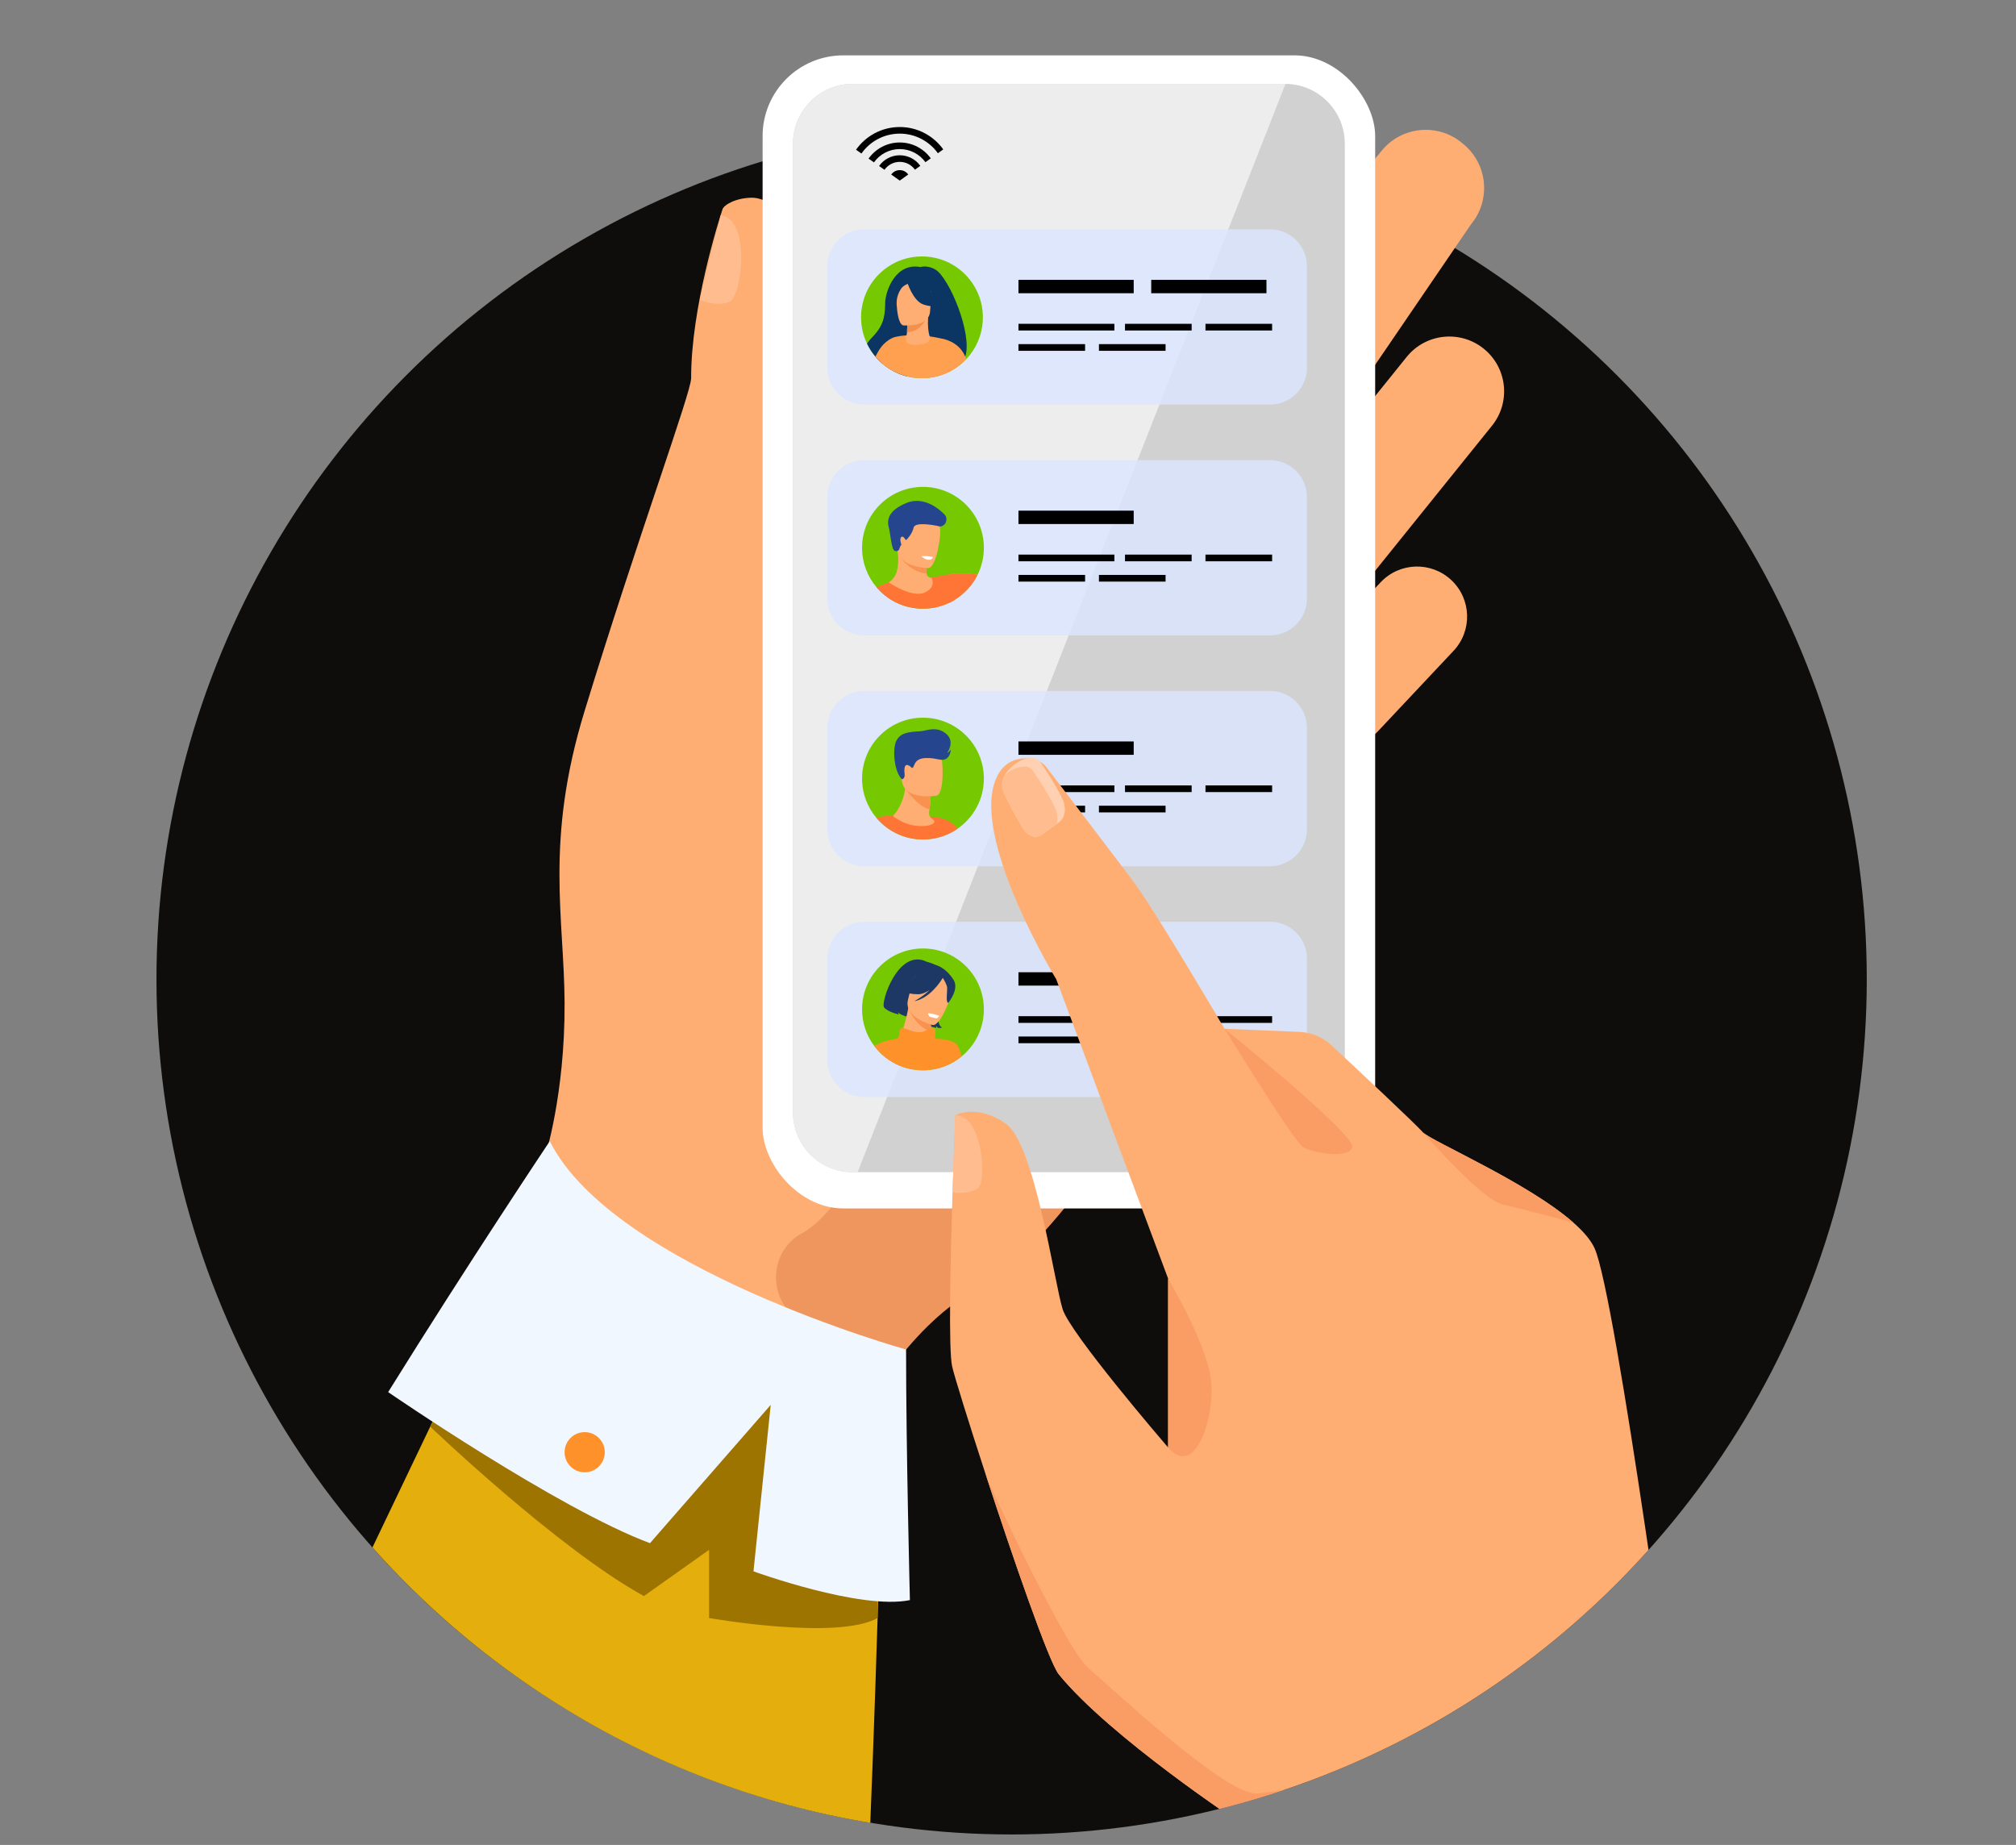 <?xml version="1.0" encoding="UTF-8"?>
<svg id="Layer_1" xmlns="http://www.w3.org/2000/svg" xmlns:xlink="http://www.w3.org/1999/xlink" version="1.1" viewBox="0 0 1925 1761.7">
  <rect x="0" y="0" width="1925" height="1761.7" fill="#808080" stroke="none"/>
  <!-- Generator: Adobe Illustrator 29.2.1, SVG Export Plug-In . SVG Version: 2.1.0 Build 116)  -->
  <defs>
    <style>
      .st0 {
        fill: none;
      }

      .st1 {
        fill: #de7e49;
        opacity: .5;
      }

      .st1, .st2 {
        isolation: isolate;
      }

      .st3 {
        fill: #9e7400;
      }

      .st4 {
        fill: #1e3865;
      }

      .st5 {
        fill: #ffd0b1;
      }

      .st6 {
        fill: #f99352;
      }

      .st7 {
        fill: #ff7536;
      }

      .st2 {
        fill: #dae6ff;
        opacity: .8;
      }

      .st8 {
        fill: #ffbd8f;
      }

      .st9 {
        clip-path: url(#clippath-1);
      }

      .st10 {
        fill: #f1f7ff;
      }

      .st11 {
        fill: #ffae73;
      }

      .st12 {
        fill: #fff;
      }

      .st13 {
        fill: #e4af0d;
      }

      .st14 {
        fill: #f9924f;
      }

      .st15 {
        fill: #cee2ff;
      }

      .st16 {
        fill: #ff912b;
      }

      .st17 {
        fill: #0b3563;
      }

      .st18 {
        fill: #f48f4e;
      }

      .st19 {
        fill: #0e0d0b;
      }

      .st20 {
        fill: #25468f;
      }

      .st21 {
        fill: #ffa051;
      }

      .st22 {
        fill: #ededed;
      }

      .st23 {
        fill: #76c900;
      }

      .st24 {
        fill: #d1d1d1;
      }

      .st25 {
        clip-path: url(#clippath);
      }

      .st26 {
        fill: #fa9d65;
      }
    </style>
    <clipPath id="clippath">
      <path class="st0" d="M972.488-78.115c450.969,0,810.021,562.294,810.021,1013.263s-365.583,816.552-816.552,816.552S149.405,1386.117,149.405,935.148,521.519-78.115,972.488-78.115Z"/>
    </clipPath>
    <clipPath id="clippath-1">
      <circle class="st0" cx="965.957" cy="935.148" r="816.552"/>
    </clipPath>
  </defs>
  <g id="Modo_de_aislamiento">
    <circle class="st19" cx="965.957" cy="935.148" r="816.552"/>
  </g>
  <g id="Layer_3">
    <g class="st25">
      <g>
        <path class="st11" d="M1229.378,565.511h0c-22.503-18.127-26.05-51.064-7.923-73.567l121.699-151.082c18.127-22.503,51.063-26.051,73.568-7.924h0c22.503,18.127,26.05,51.063,7.923,73.567l-121.699,151.082c-18.127,22.503-51.063,26.05-73.567,7.924h0Z"/>
        <path class="st11" d="M1247.948,700.643h0c-19.227-18.071-20.163-48.307-2.092-67.534l72.442-77.076c18.072-19.227,48.307-20.164,67.534-2.093h0c19.227,18.071,20.164,48.307,2.094,67.534l-72.444,77.076c-18.071,19.227-48.307,20.164-67.534,2.093h0Z"/>
        <path class="st11" d="M1237.601,793.789s-95.196,190.441-191.895,321.9c-38.475,52.322-77.19,95.291-110.233,113.214-32.345,17.536-59.726,44.785-82.382,74.979-58.68,78.175-85.76,176.053-85.76,176.053l-247.269-374.09s19.446-59.82,19.042-148.072c-.374-81.695-19.042-154.333,19.084-278.769,50.863-166.007,101.793-304.524,101.752-317.811-.203-66.957,26.594-151.283,29.971-161.38,1.467-4.352,13.186-11.022,28.403-11.011,12.212,0,32.946,11.804,38.175,36.059,26.443,122.601-5.385,203.47-5.024,207.063,9.327,94.222-18.714,164.165.95,182.688.733.685,2.091.36,4.015-.866,34.088-21.888,245.659-330.337,271.716-336.996,27.525-7.02,209.456,517.038,209.456,517.038h-0Z"/>
        <path class="st13" d="M841.724,1405.905s-.971,47.715-3.344,126.436c-.123,4.143-.258,8.361-.394,12.676-.639,20.95-1.377,43.855-2.225,68.469-1.499,43.867-3.319,93.118-5.508,146.157-61.964,16.388-144.656,26.396-235.463,26.396-175.517,0-320.702-37.4-344.627-86.037,8.68-18.429,17.261-36.576,25.684-54.391,52.989-112.064,100.187-210.888,134.956-283.352v-.012c.086-.184.172-.368.271-.552l.147-.321c37.412-78.008,60.292-125.255,60.292-125.255,0,0,.812.025,2.348.086,11.987.503,68.357,3.405,133.543,15.725,3.504.663,7.032,1.351,10.586,2.077,77.442,15.651,164.365,44.789,203.35,98.762,2.226,3.085,4.303,6.257,6.197,9.502,4.438,7.574,7.967,15.59,10.45,24.086,1.832,6.257,3.099,12.762,3.737,19.548v-0Z"/>
        <path class="st11" d="M1404.766,213.956l-76.573,112.254-75.138,110.162c-4.581,5.528-9.884,7.449-15.623,6.897-18.031-1.711-40.34-27.718-57.727-42.117l-1.763-1.448c-22.928-18.966-26.166-53.239-7.199-76.152l114.846-138.828v-.013l34.063-41.169c18.965-22.927,53.237-26.165,76.152-7.199l1.763,1.447c22.928,18.966,26.166,53.239,7.199,76.166h0Z"/>
        <path class="st1" d="M1045.706,1115.689c-38.475,52.322-77.19,95.291-110.233,113.214-32.345,17.536-59.726,44.785-82.382,74.979-26.061-12.148-55.768-26.402-84.805-40.515-35.358-17.184-36.715-67.392-2.082-85.998.339-.183.67-.365.995-.552,32.453-18.57,65.708-84.138,65.708-84.138l212.8,23.01h0Z"/>
        <path class="st8" d="M688.19,205.501l-20.035,80.885s17.514,7.165,28.762,1.602c11.248-5.563,20.426-78.132-8.727-82.487Z"/>
        <path class="st3" d="M410.794,1362.246s121.883,116.735,204.047,161.807l62.21-44.123v65.091s122.346,21.635,160.936,0v-177.508l-343.636-172.266-83.558,166.999h0Z"/>
        <path class="st10" d="M524.958,1089.706s-77.401,115.79-154.327,239.593c0,0,162.117,111.527,250.009,144.236l115.286-132.036-16.457,158.939s102.026,37.191,149.363,27.48c0,0-3.687-144.823-3.654-239.291,0,0-279.774-77.978-340.221-198.921h0Z"/>
        <path class="st16" d="M539.106,1386.526c.098-10.598,8.768-19.11,19.366-19.012,10.598.098,19.109,8.769,19.011,19.366-.098,10.599-8.769,19.11-19.366,19.012-10.598-.098-19.109-8.769-19.011-19.366Z"/>
      </g>
    </g>
  </g>
  <g id="Layer_2">
    <g id="Layer_5">
      <g>
        <g>
          <rect class="st12" x="728.178" y="52.853" width="584.911" height="1101.057" rx="77.048" ry="77.048"/>
          <g>
            <path class="st24" d="M1284.102,137.194v925.011c0,31.382-25.492,57.051-56.634,57.051h-413.671c-31.142,0-56.624-25.669-56.624-57.051V137.194c0-31.381,25.482-57.05,56.624-57.05h413.671c31.142,0,56.634,25.669,56.634,57.05Z"/>
            <path class="st22" d="M1227.468,80.144l-408.553,1039.113h-5.118c-31.142,0-56.624-25.669-56.624-57.051V137.194c0-31.381,25.482-57.05,56.624-57.05h413.671Z"/>
          </g>
        </g>
        <g>
          <path class="st2" d="M825.235,439.373h387.424c19.507,0,35.344,15.837,35.344,35.344v96.719c0,19.507-15.837,35.344-35.344,35.344h-387.424c-19.507,0-35.344-15.837-35.344-35.344v-96.719c0-19.507,15.837-35.344,35.344-35.344h0Z"/>
          <path class="st23" d="M939.466,523.076c0,9.172-2.127,17.852-5.913,25.56,0,.025-.012.049-.025.061-4.968,10.107-12.774,18.565-22.401,24.318-1.598.959-3.247,1.844-4.954,2.656h-.014c-3.405,1.623-6.995,2.914-10.732,3.848h-.012c-4.525,1.119-9.245,1.721-14.114,1.721-5.041,0-9.934-.64-14.606-1.857-11.151-2.877-21.011-8.999-28.523-17.286-.418-.467-.824-.922-1.23-1.401-8.607-10.143-13.795-23.262-13.795-37.622,0-32.125,26.04-58.165,58.153-58.165s58.165,26.039,58.165,58.165h0Z"/>
          <rect x="972.488" y="487.62" width="110.036" height="12.758"/>
          <g>
            <rect x="972.488" y="529.587" width="91.594" height="6.379"/>
            <rect x="1074.226" y="529.587" width="63.623" height="6.379"/>
            <rect x="1151.066" y="529.587" width="63.623" height="6.379"/>
            <rect x="972.488" y="548.986" width="63.624" height="6.379"/>
            <rect x="1049.329" y="548.986" width="63.625" height="6.379"/>
          </g>
          <g>
            <path class="st11" d="M933.528,548.697c-4.968,10.107-12.774,18.565-22.401,24.318-1.598.959-3.247,1.844-4.954,2.656h-.014c-3.405,1.623-6.995,2.914-10.732,3.848h-.012c-12.553-3.418-27.257-8.348-38.224-13.118-6.208-2.705-11.213-5.361-13.954-7.672-.048-.037-.085-.074-.135-.111l.087-.025c.221-.061.442-.123.663-.196,1.672-.505,3.246-1.229,4.671-2.176.037-.025.074-.025.086-.037,3.983-2.606,6.897-6.676,7.954-11.446.787-3.578,1.267-7.672,1.107-12.221-.025-.91-.419-4.856-.505-5.791h.012c1.733-.922,5.324.381,8.803-1.475l16.721,8.077c.049.037.098.061.16.086,0,0,0,.025.012.062,0,.025.012.049.025.098,0,.049.012.123.037.209,0,.012.013.012,0,.025.025.086.05.185.062.295.074.369.185.909.295,1.598.012.11.037.222.061.344.012.098.037.209.049.319.037.234.086.468.123.726.074.48.16,1.009.234,1.574.037.246.074.504.11.762.012.099.025.209.049.307.049.369.099.75.148,1.156.061.479.123.995.184,1.525.049.381.086.775.135,1.192.037.308.074.615.098.934.037.32.074.639.099.972.037.331.074.663.098,1.008.037.344.061.689.098,1.045v.049c.222,2.422,2.299,4.204,4.672,4.118,0,0,.013,0,.024-.012.173,0,.357-.025.541-.049,4.243-.689,10.844-1.844,18.135-3.307,5.089-1.021,14.802-.603,25.376.331v0Z"/>
            <path class="st7" d="M933.552,548.636c-6.368-.602-16.659-1.401-21.601-.861-11.877,1.303-21.86,3.799-22.476,3.947-.011.012-.024.012-.024.012,0,.012.013.025.024.049l16.684,23.888h.012c1.709-.811,3.358-1.697,4.956-2.656,9.627-5.754,17.433-14.212,22.401-24.318l.025-.061v-0Z"/>
            <path class="st7" d="M889.451,551.734l21.676,21.282c-1.598.959-3.247,1.844-4.954,2.656h-.014c-3.405,1.623-6.995,2.914-10.732,3.848h-.012c-4.525,1.119-9.245,1.721-14.114,1.721-5.041,0-9.934-.64-14.606-1.857-11.151-2.877-21.011-8.999-28.523-17.286,1.819-1.389,3.553-2.496,5.065-3.369.209-.111.418-.222.615-.332,1.893-1.045,3.381-1.672,4.167-1.992.111-.049.209-.074.295-.111.086-.037.16-.061.209-.074.037-.025.074-.025.086-.037.025-.012.037-.012.037-.012,0,0,.012.012.025.025.885.59,22.24,14.839,33.982,9.738,11.483-4.98,7.217-13.438,6.823-14.151-.011-.024-.024-.037-.024-.049l0.0 0Z"/>
            <path class="st6" d="M882.864,533.419s1.129,5.082,1.916,14.148c-14.327-.469-25.671-15.323-25.753-16.259,1.728-.92,3.468-4.204,6.956-6.057l16.881,8.168h0Z"/>
            <path class="st11" d="M886.204,542.543s-30.145-.86-29.32-19.624c.824-18.764-2.511-31.513,16.77-31.757,19.282-.245,22.705,7.08,23.952,13.409,1.248,6.33-3.539,37.712-11.402,37.971h0Z"/>
            <path class="st20" d="M858.766,524.046c.351-1.343.945-2.712,1.921-3.905,0,0-2.216-6.11.132-7.492,2.348-1.381,3.596,3.841,4.623,2.854,1.028-.987,5.569-5.632,6.949-11.744,1.379-6.112,22.296-1.82,24.766-1.093.462.137,1.083.076,1.792-.134,5.081-1.506,6.467-8.154,2.5-11.669-.241-.215-.469-.428-.675-.636-2.212-2.234-17.604-17.246-35.213-9.957-17.609,7.29-18.9,16.351-16.832,23.681,1.357,4.815,1.776,14.125,4.121,20.366,1.055,2.808,5.159,2.632,5.917-.27h0Z"/>
            <path class="st12" d="M879.867,531.01s1.96,2.723,6.036,3.439c4.076.717,4.97-2.464,4.97-2.464,0,0-3.741-1.235-11.005-.975h0Z"/>
            <path class="st7" d="M866.695,579.385c-11.151-2.877-21.011-8.999-28.523-17.286-.418-.467-.824-.922-1.23-1.401,4.844-1.967,9.43-3.689,11.077-4.291.111-.049.209-.074.295-.111.086-.037.16-.061.209-.074.037-.025.074-.025.086-.037.025-.012.037-.012.037-.012,0,0,.012.012.025.025.307.344,3.922,4.377,8.52,10.205,2.963,3.75,6.332,8.249,9.504,12.983h0Z"/>
          </g>
        </g>
        <g>
          <path class="st2" d="M825.235,659.756h387.424c19.507,0,35.344,15.837,35.344,35.344v96.718c0,19.507-15.837,35.344-35.344,35.344h-387.424c-19.507,0-35.344-15.837-35.344-35.344v-96.718c0-19.507,15.837-35.344,35.344-35.344h0Z"/>
          <path class="st23" d="M939.466,743.46c0,19.856-9.946,37.388-25.129,47.875-9.381,6.492-20.765,10.291-33.036,10.291-17.815,0-33.749-8.004-44.42-20.631-8.57-10.13-13.733-23.236-13.733-37.535,0-32.125,26.04-58.164,58.153-58.164s58.165,26.039,58.165,58.164h0Z"/>
          <rect x="972.488" y="708.003" width="110.036" height="12.758"/>
          <g>
            <rect x="972.488" y="749.969" width="91.594" height="6.38"/>
            <rect x="1074.226" y="749.969" width="63.623" height="6.38"/>
            <rect x="1151.066" y="749.969" width="63.623" height="6.38"/>
            <rect x="972.488" y="769.369" width="63.624" height="6.378"/>
            <rect x="1049.329" y="769.369" width="63.625" height="6.378"/>
          </g>
          <g>
            <path class="st7" d="M914.336,791.334c-9.381,6.492-20.765,10.291-33.036,10.291-17.815,0-33.749-8.004-44.42-20.631,4.241-1.351,9.442-2.175,15.725-1.905.418.012.836.037,1.266.061,12.184.762,23.901-.16,34.129.541,10.733.738,19.831,3.246,26.126,11.36.074.098.147.196.21.282h-0Z"/>
            <g id="man">
              <path class="st11" d="M884.413,788.569c-19.013,2.141-31.808-9.482-31.808-9.482,0,0,13.197-11.725,12.316-37.978l14.108,11.369,9.584,7.723s-.04,4.552-1.087,12.531c-.109.832-.23,1.701-.361,2.606-.379,2.59.78,5.147,2.939,6.625,5.573,3.818-1.491,6.133-5.69,6.606h0Z"/>
              <path class="st14" d="M888.612,760.201s-.04,4.552-1.087,12.531c-10.619-1.822-22.664-18.984-22.664-18.984,5.406-1.562,10.14-1.842,14.167-1.27l9.584,7.723h0Z"/>
              <path class="st11" d="M894.193,759.768s-30.14,5.006-32.969-13.81c-2.829-18.817-8.624-30.843,10.499-34.836,19.123-3.992,23.951,2.625,26.422,8.676,2.473,6.051,3.814,38.183-3.952,39.971h0Z"/>
              <path class="st20" d="M861.199,744.147s3.093-.517,2.594-4.777c-.499-4.26-.493-9.828,2.971-8.791,3.464,1.038,3.636,3.812,5.059,2.192,1.424-1.619,1.449-8.441,11.755-8.916,10.306-.476,14.493,3.112,19.286,1.005,4.793-2.107,5.046-9.362,5.046-9.362,0,0-1.362,2.591-3.422,3.415,0,0,7.996-10.937-1.262-18.435-9.257-7.499-18.695-2.59-24.053-2.265-11.803.715-19.427,1.423-23.283,9.178-3.857,7.756-2.265,29.291,5.308,36.757h0Z"/>
            </g>
          </g>
        </g>
        <g>
          <path class="st2" d="M825.235,880.137h387.424c19.507,0,35.344,15.837,35.344,35.344v96.718c0,19.507-15.837,35.344-35.344,35.344h-387.424c-19.507,0-35.344-15.837-35.344-35.344v-96.718c0-19.507,15.837-35.344,35.344-35.344Z"/>
          <rect x="972.488" y="928.385" width="110.036" height="12.758"/>
          <g>
            <rect x="972.488" y="970.351" width="91.594" height="6.38"/>
            <rect x="1074.226" y="970.351" width="63.623" height="6.38"/>
            <rect x="1151.066" y="970.351" width="63.623" height="6.38"/>
            <rect x="972.488" y="989.751" width="63.624" height="6.378"/>
            <rect x="1049.329" y="989.751" width="63.625" height="6.378"/>
          </g>
          <g>
            <path class="st23" d="M939.466,963.844c0,17.986-8.163,34.056-20.999,44.74-10.07,8.372-23.028,13.414-37.166,13.414-5.336,0-10.5-.713-15.405-2.066-10.155-2.778-19.192-8.249-26.323-15.576-1.733-1.782-3.356-3.677-4.856-5.68-7.266-9.701-11.569-21.774-11.569-34.831,0-32.125,26.04-58.165,58.153-58.165s58.165,26.04,58.165,58.165h0Z"/>
            <g>
              <path class="st4" d="M876.444,949.39s-13.108,7.723-5.064,22.684c0,0-11.476-2.1-13.955-5.527,0,0,.289,1.426.714,2.147,0,0-10.55-2.391-14.002-6.793-3.452-4.404,13.478-57.143,40.903-43.485,0,0,25.079,4.653,15.257,32.496-9.823,27.844-.54,30.302-.54,30.302,0,0-2.918.589-4.165.259,0,0-1.638-1.177-1.73-2.279,0,0-.06,1.677.274,2.305,0,0-10.272-1.705-14.274-6.812-4.002-5.106-6.399-19.805-3.418-25.297h0Z"/>
              <path class="st11" d="M857.518,994.215c-.018.005-.03.012-.047.018-.082-.012-.065-.018.047-.018Z"/>
              <path class="st11" d="M889.377,985.043c.385,3.453.846,6.549,1.05,8.024.461,3.306-30.91,1.154-32.909,1.148,1.393-.606,5.65-14.105,6.997-19.253,1.633-6.246,2.916-12.992,2.916-12.992l22.152,1.401,1.317.08c-.815,3.021-1.399,5.872-1.802,8.519-.053.356-.105.717-.151,1.068-.402,2.939-.046,7.743.431,12.005h0Z"/>
              <path class="st4" d="M864.375,959.738s-3.591-11.39-2.864-20.123c.519-6.235,9.395-27.506,30.736-18.455,0,0,6.273,2.341,11.246,8.034,3.955,4.529,9.047,13.391-3.825,30.595l-3.741,5.973-31.552-6.023h0Z"/>
              <path class="st14" d="M889.377,985.043c-15.495-4.538-22.07-22.437-22.07-22.437,6.554.192,15.091,4.742,21.791,9.365-.053.356-.105.717-.151,1.068-.402,2.939-.046,7.743.431,12.005h0Z"/>
              <path class="st11" d="M890.474,978.756s-27.995-6.92-23.418-24.288c4.577-17.367,4.047-29.957,22.114-26.273,18.068,3.683,19.78,11.222,19.662,17.39-.117,6.17-10.959,34.523-18.358,33.171h0Z"/>
              <path class="st4" d="M910.559,935.712c-8.332-13.182-18.268-14.552-18.312-14.552-7.114-4.769-16.526,6.937-16.526,6.937-5.163,11.964-16.036,16.722-16.036,16.722,0,0,4.25,4.482,16.759,4.571,3.822.027,7.689-1.669,11.221-4.034-6.843,6.691-14.81,10.707-14.81,10.707,15.01-2.642,25.513-19.181,27.374-22.301,2.021,3.248,4.027,7.024,4.135,9.367.219,4.789-1.566,14.056,1.169,14.449,0,0,10.638-12.987,5.027-21.866v-0Z"/>
              <path class="st12" d="M886.104,967.621s.349,2.644,2.035,3.269c1.686.625,6.165,1.758,6.619,1.478.453-.281,2.13-2.343,2.13-2.343,0,0-7.055-2.706-10.784-2.404h0Z"/>
              <path class="st16" d="M918.467,1008.584c-10.07,8.372-23.028,13.414-37.166,13.414-5.336,0-10.5-.713-15.405-2.066-10.155-2.778-19.192-8.249-26.323-15.576,5.766-4.807,13.807-9.528,17.163-12.467,1.205-1.057,2.434-4.253,2.102-6.307-.27-1.733,1.734-4.672,3.406-4.131.11.037.222.074.344.111,3.491,1.218,12.27,5.398,18.515,3.726,1.266-.333,2.668-1.118,4.094-1.894,1.291-.687,2.607-1.388,3.848-1.721.861-.233,1.684-.307,2.446-.098,3.812,1.046-.209,10.205,1.943,10.315,2.974.147,16.326.357,20.384,5.95,1.709,2.362,3,5.779,4.648,10.746h0Z"/>
              <path class="st16" d="M865.895,1019.931c-10.155-2.778-19.192-8.249-26.323-15.576-1.733-1.782-3.356-3.677-4.856-5.68,10.967-5.988,22.019-6.787,22.019-6.787l.762,2.324v.012l8.397,25.708h0Z"/>
            </g>
          </g>
        </g>
        <g>
          <path class="st2" d="M825.235,218.991h387.424c19.507,0,35.344,15.837,35.344,35.344v96.719c0,19.507-15.837,35.344-35.344,35.344h-387.424c-19.507,0-35.344-15.837-35.344-35.344v-96.719c0-19.507,15.837-35.344,35.344-35.344h0Z"/>
          <rect x="972.488" y="267.238" width="110.036" height="12.758"/>
          <rect x="1099.252" y="267.238" width="110.036" height="12.758"/>
          <g>
            <rect x="972.488" y="309.205" width="91.594" height="6.379"/>
            <rect x="1074.226" y="309.205" width="63.623" height="6.379"/>
            <rect x="1151.066" y="309.205" width="63.623" height="6.379"/>
            <rect x="972.488" y="328.605" width="63.624" height="6.379"/>
            <rect x="1049.329" y="328.605" width="63.625" height="6.379"/>
          </g>
          <g>
            <path class="st23" d="M938.395,306.767c-.907,14.109-6.772,26.719-15.788,36.236-3.283,3.453-6.97,6.498-10.982,9.05-4.875,3.127-10.257,5.539-15.949,7.089-6.043,1.66-12.455,2.351-19.059,1.927-3.609-.233-7.119-.786-10.505-1.634l.001-.014c-4.458-1.113-8.7-2.739-12.65-4.818-4.168-2.172-8.041-4.837-11.519-7.91-2.176-1.9-4.208-3.986-6.062-6.194-3.173-3.75-5.86-7.914-8.002-12.372-4.169-8.684-6.228-18.52-5.566-28.825,2.06-32.05,29.714-56.376,61.765-54.316,32.05,2.061,56.376,29.728,54.316,61.779h0Z"/>
            <g>
              <path class="st17" d="M893.282,257.477c-7.747-4.687-14.349-2.486-14.349-2.486-24.373-4.455-33.38,23.722-33.674,33.603-.306,9.868.138,20.532-11.656,32.629-2.376,2.446-4.27,4.741-5.722,6.906,2.142,4.458,4.829,8.622,8.002,12.372,1.853,2.207,3.886,4.294,6.062,6.194,3.479,3.073,7.352,5.738,11.519,7.91,3.95,2.079,8.192,3.705,12.65,4.818,2.554-15.619,15.264-17.454,24.678-15.812,6.298,1.101,11.117,3.761,10.441,4.886,3.67,1.129,6.794,1.54,9.446,1.329,5.808-.468,9.301-3.932,11.022-9.271,7.079-21.88-15.398-75.231-28.419-83.079h0Z"/>
              <path class="st21" d="M853.464,354.605c-4.168-2.172-8.041-4.837-11.519-7.91-2.176-1.9-4.208-3.986-6.062-6.194,1.234-2.245,2.186-3.983,2.704-4.894,6.187-10.855,15.063-13.515,15.063-13.515l-.186,32.513h-0Z"/>
              <path class="st21" d="M911.625,352.054c-4.875,3.127-10.257,5.539-15.949,7.089-6.043,1.66-12.455,2.351-19.059,1.927-3.609-.233-7.119-.786-10.505-1.634l.001-.014c-4.458-1.113-8.7-2.739-12.65-4.818-4.168-2.172-8.041-4.837-11.519-7.91,5.339-14.823,11.706-24.603,11.706-24.603,0,0,4.183-1.346,11.938-1.871,5.606-.388,13.06-.329,22.154.965,3.632.508,7.537,1.233,11.69,2.196l11.246,26.446.947,2.227h0Z"/>
              <path class="st11" d="M887.697,321.025c-1.4-4.129-1.974-10.316-1.459-17.895l-1.115.146-18.749,2.476s.047,5.853-.294,11.343c-.003.046-.005.091-.008.136-.284,4.768-3.834,9.343,3.691,11.725,2.325.736,20.874.739,17.934-7.931h-0Z"/>
              <path class="st18" d="M866.373,305.752s.047,5.853-.294,11.343c10.379.374,16.463-8.725,19.043-13.819l-18.749,2.476h0Z"/>
              <path class="st11" d="M862.58,310.727s24.484,1.98,25.483-13.287c.998-15.267,4.832-25.294-10.76-27.204-15.591-1.909-19.012,3.717-20.585,8.733-1.573,5.014-.482,30.849,5.862,31.758Z"/>
              <path class="st17" d="M866.163,269.144s5.56,18.344,15.689,21.655c10.13,3.311,14.774.839,14.774.839,0,0-7.498-6.784-8.432-17.844,0,0-16.42-12.849-22.031-4.649h0Z"/>
              <path class="st17" d="M867.734,270.706s-5.096,1.541-7.378,5.038c-2.231,3.42-4.24,8.012-4.215,13.803,0,0-4.274-12.5,1.851-19.022,6.495-6.916,9.741.18,9.741.18Z"/>
              <path class="st21" d="M895.676,359.143c-1.417-1.653-2.958-3.42-4.611-5.299-1.725-1.949-1.435-5.857-.274-10.233,2.41-9.089,8.641-20.23,8.641-20.23,0,0,16.065,2.161,22.268,17.175.252.581.476,1.187.685,1.804.079.215.144.43.222.644-3.283,3.453-6.97,6.498-10.982,9.05-4.875,3.127-10.257,5.539-15.949,7.089h0Z"/>
            </g>
          </g>
        </g>
        <g>
          <path d="M867.255,166.609l-8.113,5.822-8.155-5.76c1.808-2.543,4.792-4.224,8.155-4.224,3.342,0,6.306,1.639,8.113,4.161h0Z"/>
          <path d="M859.142,148.26c-8.155,0-15.364,4.056-19.736,10.257l5.149,3.615c3.237-4.582,8.575-7.566,14.587-7.566,5.969,0,11.266,2.942,14.502,7.461l5.128-3.678c-4.393-6.116-11.56-10.089-19.631-10.089h-0Z"/>
          <path d="M859.142,121.293c-17.256,0-32.515,8.575-41.763,21.691l5.149,3.615c8.113-11.476,21.501-19.001,36.613-19.001,14.986,0,28.29,7.399,36.425,18.727l5.107-3.678c-9.269-12.926-24.423-21.355-41.532-21.355Z"/>
          <path d="M859.142,136.048c-12.275,0-23.162,6.074-29.782,15.385l5.149,3.615c5.486-7.672,14.481-12.695,24.633-12.695,10.068,0,19.001,4.939,24.507,12.506l5.107-3.658c-6.642-9.185-17.445-15.154-29.614-15.154h-0Z"/>
        </g>
      </g>
    </g>
  </g>
  <g id="Layer_6">
    <g class="st9">
      <g>
        <path class="st11" d="M1603.742,1690.448l-340.039,50.928-77.996.397s-125.791-82.894-174.724-143.022c-9.347-11.498-43.546-110.513-69.831-190.921-16.404-50.218-29.729-93.19-31.985-103.047-3.583-15.664-1.661-101.638.365-166.193l.031-.899c1.128-35.776,2.287-64.796,2.558-71.323l.052-1.379s.011,0,.021-.011c.679-.375,21.273-11.37,48.8,8.459,27.171,19.601,46.041,152.816,53.716,176.782,7.426,23.213,94.966,125.332,100.437,131.681.083.104.177.209.26.312v-161.253l-106.848-285.896s-77.39-127.054-59.325-186.39c6.392-20.968,20.791-24.915,31.861-24.487,1.148.041,2.256.135,3.321.261,3.112.365,6.078,1.368,8.709,2.924,2.841,1.65,5.295,3.937,7.185,6.715,0,0,74.83,97.648,84.991,111.944,22.733,32.007,83.958,136.296,83.958,136.296l71.658,3.008c11.35.48,22.158,5.001,30.46,12.749,25.48,23.798,80.419,75.291,87.154,82.957,0,0,0,.02.031.041.021.022.03.042.052.063.021.021.041.042.063.074,8.365,8.625,100.395,47.993,143.919,86.433h.011c9.283,8.197,16.363,16.363,19.945,24.164,20.509,44.632,81.189,498.633,81.189,498.633h0Z"/>
        <path class="st26" d="M1169.258,982.327s66.386,108.365,75.172,113.246c8.787,4.882,42.956,11.716,46.86,0,3.906-11.714-122.033-113.246-122.033-113.246Z"/>
        <path class="st26" d="M1502.594,1167.651c-.8-.224-47.407-12.984-67.734-17.465-20.022-4.413-73.747-66.172-76.246-69.041,7.927,8.484,100.34,47.964,143.979,86.506h0Z"/>
        <path class="st26" d="M1115.408,1382.215v-161.26s38.308,64.083,41.237,99.229c2.929,35.135-15.913,92.032-41.237,62.032h0Z"/>
        <path class="st5" d="M976.416,790.47c-5.605-9.605-15.634-27.02-19.083-36.762-.975-2.755-.852-8.266,2.534-14.139,2.026-3.523,5.221-7.175,10.052-10.434,2.272-1.532,4.573-2.891,7.053-3.802,2.909-1.057,5.925-1.625,9.031-1.666,2.798-.031,5.718,1.598,7.71,4.482.012.01.018.032.03.041,6.651,9.692,15.064,22.878,20.78,34.812,3.963,8.248,2.711,17.769-3.06,21.952l-2.693,1.97-13.795,10.071c-5.733,4.175-13.997,1.325-18.559-6.525h0Z"/>
        <path class="st8" d="M976.416,790.47c-5.605-9.605-15.634-27.02-19.083-36.762-.975-2.755-.852-8.266,2.534-14.139.901-.749,1.868-1.465,2.917-2.175,2.272-1.532,4.574-2.891,7.055-3.804,2.908-1.056,5.924-1.624,9.029-1.665,2.798-.031,5.718,1.598,7.712,4.482.012.008.016.032.029.041,6.652,9.691,15.065,22.876,20.78,34.812,2.541,5.283,2.942,11.08,1.381,15.664l-13.795,10.071c-5.733,4.175-13.997,1.325-18.559-6.525Z"/>
        <path class="st26" d="M1395.3,1673.249l-131.596,68.128-77.996.397s-125.791-82.894-174.724-143.022c-9.347-11.498-43.546-110.513-69.831-190.921v-.031c3.488,10.673,76.838,166.883,97.722,184.635,20.886,17.753,130.533,121.134,160.816,120.09,30.044-1.034,193.062-38.689,195.61-39.274h0Z"/>
        <path class="st15" d="M1185.709,1741.775s309.663-125.131,413.488-82.413c0,0,27.047,68.979-42.222,82.411-255.749,49.593-371.265.002-371.265.002h0Z"/>
        <path class="st8" d="M912.175,1064.983l-2.637,73.604s15.475,2.519,24.277-4.049c8.8-6.569,4.14-70.42-21.64-69.555h0Z"/>
      </g>
    </g>
  </g>
</svg>